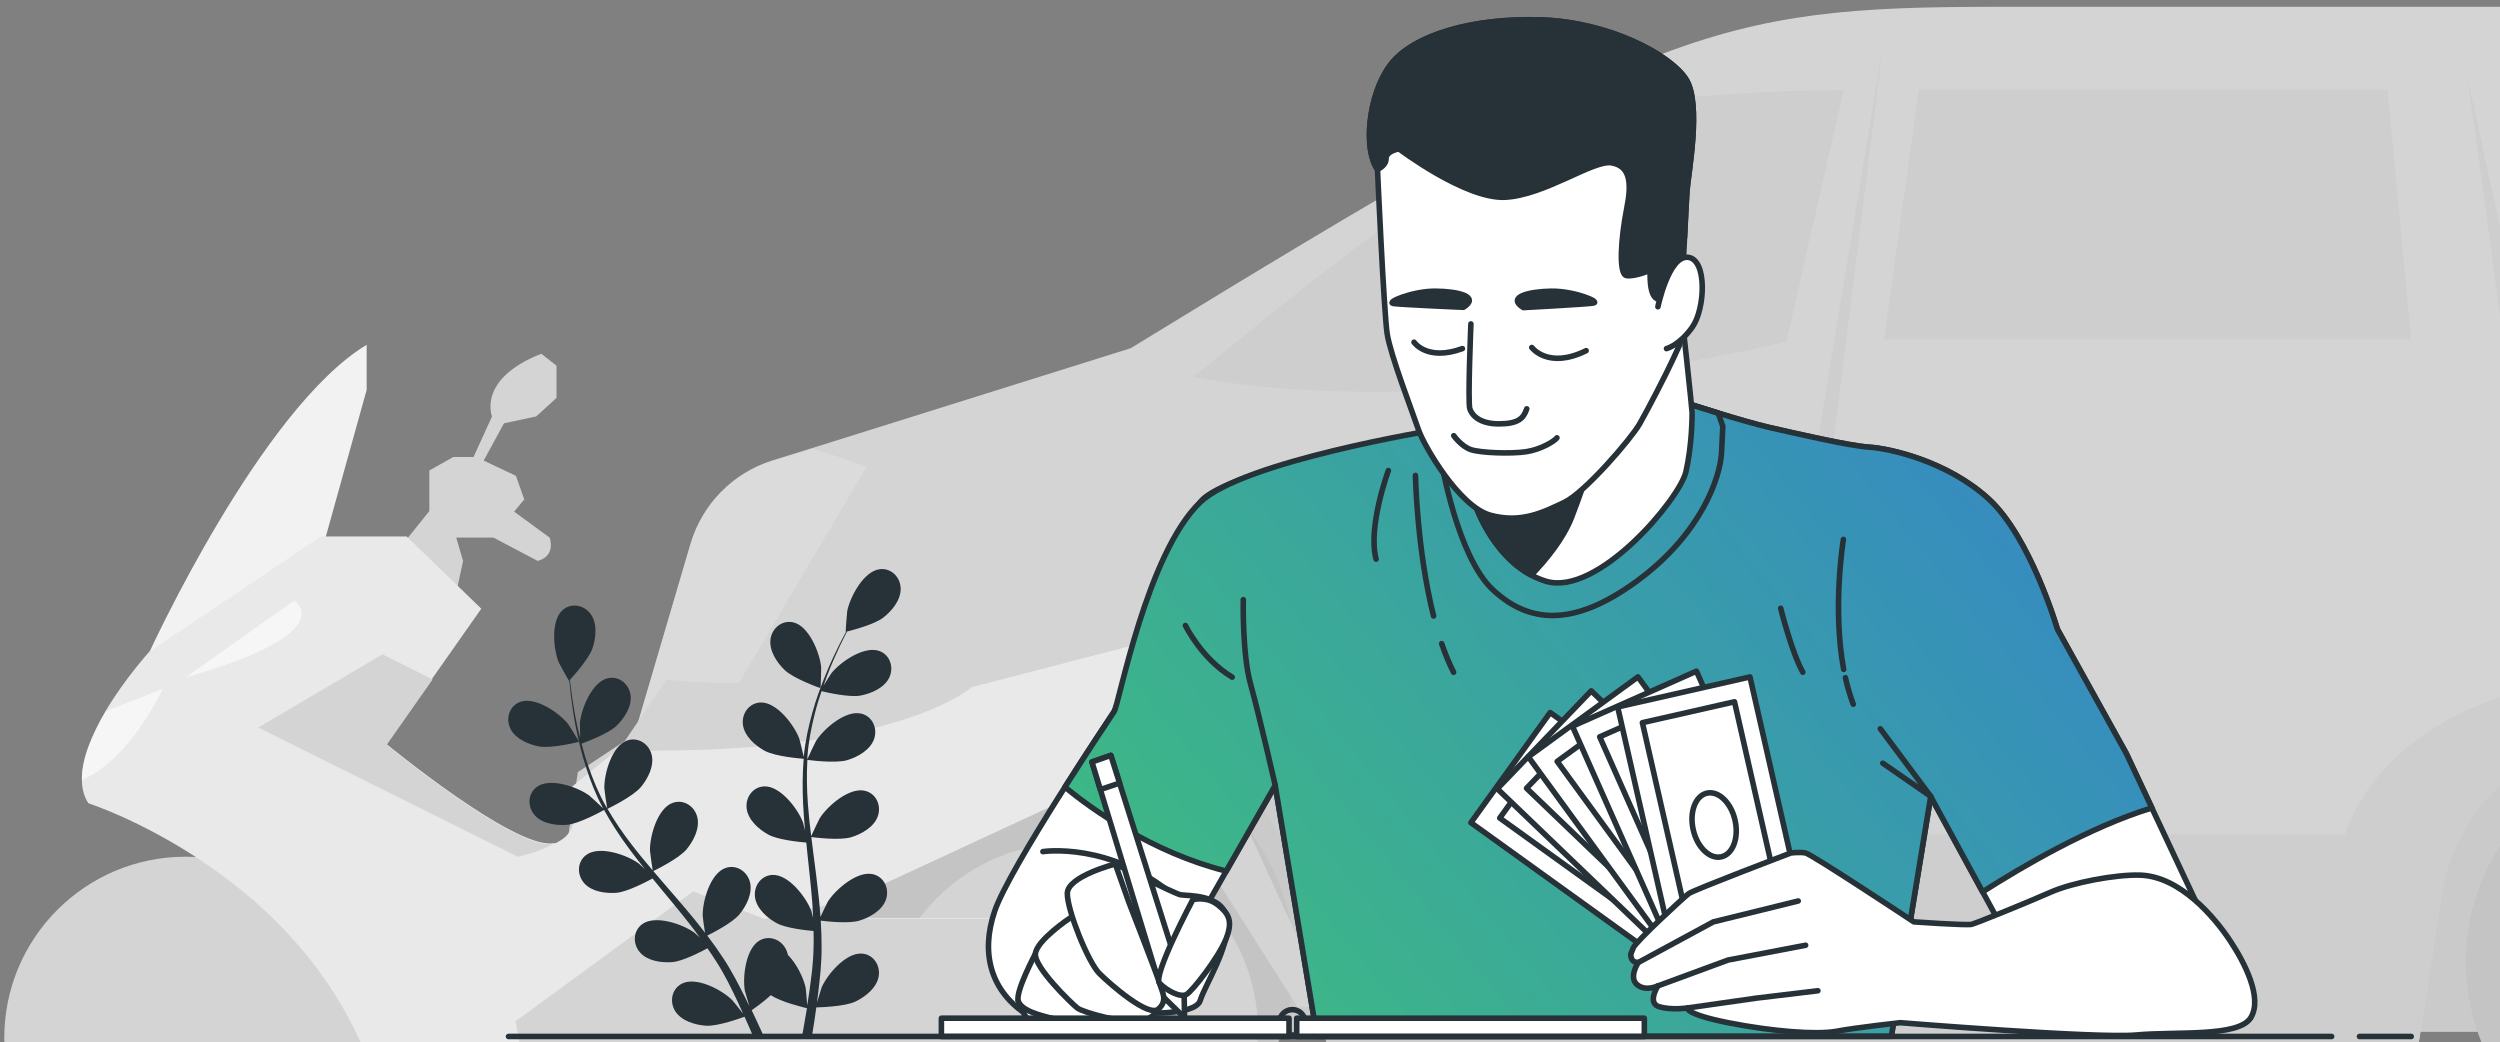 <svg width="283" height="118" viewBox="0 0 283 118" fill="none" xmlns="http://www.w3.org/2000/svg">
<rect x="0" y="0" width="283" height="118" fill="#808080" stroke="none"/>
<g opacity="0.8">
<path d="M90.697 74.124C88.594 75.264 80.356 116.806 80.356 116.806H340.476L342.798 63.082C342.798 63.082 131.757 51.776 90.697 74.168V74.124Z" fill="#DCDCDC"/>
<path d="M146.484 108.875C146.484 122.24 135.66 133.064 122.294 133.064C108.929 133.064 98.106 122.24 98.106 108.875C98.106 95.509 108.929 84.686 122.294 84.686C135.66 84.686 146.484 95.509 146.484 108.875Z" fill="#D5D5D5"/>
<path d="M327.507 108.875C327.507 122.24 316.683 133.064 303.318 133.064C289.953 133.064 279.129 122.24 279.129 108.875C279.129 95.509 289.953 84.686 303.318 84.686C316.683 84.686 327.507 95.509 327.507 108.875Z" fill="#D5D5D5"/>
<path d="M374.789 77.587V104.23L371.064 116.544L331.581 121.058L332.896 108.832L326.279 95.247C322.686 87.841 315.149 83.196 306.954 83.196H297.576C286.928 83.196 277.945 90.909 276.367 101.382L272.686 125.264H262.301L259.102 123.95H151.259L146.833 100.243C144.993 90.339 136.404 83.196 126.325 83.196H116.64C107.307 83.196 99.112 89.375 96.571 98.358L89.34 123.95L60.594 119.699L64.757 91.829L65.414 87.403L71.812 83.153L78.166 61.549C79.48 57.079 82.942 53.53 87.412 52.127L91.926 50.725L127.99 39.419C187.192 3.18 193.721 0.77 226.236 0.77H358.181L353.141 6.641L367.208 38.368L368.04 40.208L369.925 44.503L371.502 61.812L369.355 66.632C369.355 66.632 369.574 67.026 369.662 67.246L374.657 77.543L374.789 77.587Z" fill="#EAE9E9"/>
<path opacity="0.7" d="M98.105 52.827L82.68 78.945L71.812 83.239L78.166 61.635C79.481 57.166 82.943 53.616 87.413 52.214L91.926 50.812C95.563 51.863 98.061 52.827 98.061 52.827H98.105Z" fill="#F5F5F5"/>
<path d="M135.09 42.703C135.09 42.703 164.932 17.638 175.098 13.913C185.221 10.188 208.709 10.188 208.709 10.188L202.223 38.672C202.223 38.672 164.581 48.05 135.134 42.703H135.09Z" fill="#E1E1E1"/>
<path d="M213.266 38.41H272.949L270.276 10.146H217.209L213.266 38.41Z" fill="#E1E1E1"/>
<path d="M345.823 81.091C345.122 81.091 340.433 97.085 340.433 97.085C340.433 97.085 331.581 76.314 300.732 76.314C294.027 76.314 288.637 77.19 284.167 78.549L286.665 42.309L279.128 7.91C279.478 9.093 283.86 42.309 283.86 42.309V78.637C268.173 83.544 265.456 94.456 265.456 94.456H206.517V58.304L213.221 4.711L204.107 59.881L205.597 94.412H159.979C159.979 94.412 153.581 76.27 126.193 76.27C98.805 76.27 90.699 91.739 90.699 91.739L85.353 84.684L64.757 91.87L60.594 119.74L89.34 123.991L96.571 98.4C99.112 89.416 107.307 83.238 116.64 83.238H126.325C136.404 83.238 144.993 90.38 146.833 100.284L151.259 123.991H259.102L262.301 125.306H272.686L276.367 101.423C277.945 90.95 286.972 83.238 297.576 83.238H306.954C315.149 83.238 322.686 87.883 326.279 95.288L332.896 108.873L331.581 121.099L371.064 116.585L374.789 104.272V77.629C374.789 77.629 346.524 81.091 345.823 81.091Z" fill="#E1E1E1"/>
</g>
<path d="M16.906 73.835C16.906 73.835 29.544 46.229 41.506 39.031V44.134L36.099 63.563C36.099 63.563 21.502 74.815 16.906 73.802V73.835Z" fill="#F2F2F2"/>
<path d="M41.506 117.491C41.506 128.811 32.315 138.002 20.995 138.002C9.675 138.002 0.484 128.811 0.484 117.491C0.484 106.171 9.675 96.981 20.995 96.981C32.315 96.981 41.506 106.171 41.506 117.491Z" fill="#D4D4D4"/>
<path opacity="0.2" d="M33.293 117.491C33.293 124.283 27.786 129.757 21.027 129.757C14.27 129.757 8.762 124.249 8.762 117.491C8.762 110.733 14.27 105.226 21.027 105.226C27.786 105.226 33.293 110.733 33.293 117.491Z" fill="#D4D4D4"/>
<path d="M142.404 116.715C142.404 128.474 132.875 138.003 121.116 138.003C109.357 138.003 99.828 128.474 99.828 116.715C99.828 104.956 109.357 95.427 121.116 95.427C132.875 95.427 142.404 104.956 142.404 116.715Z" fill="#D4D4D4"/>
<path opacity="0.2" d="M121.116 129.488C128.171 129.488 133.889 123.769 133.889 116.715C133.889 109.661 128.171 103.942 121.116 103.942C114.062 103.942 108.344 109.661 108.344 116.715C108.344 123.769 114.062 129.488 121.116 129.488Z" fill="#D4D4D4"/>
<path d="M69.891 85.12L75.432 76.943C75.432 76.943 96.484 79.511 105.708 70.793H132.572L133.89 71.807L103.411 95.426L75.432 91.507L69.891 85.12Z" fill="#D4D4D4"/>
<path d="M121.117 89.447H131.288L146.899 114.012H150.481L139.229 89.447V80.492H129.768L121.117 89.447Z" fill="#D4D4D4"/>
<path d="M44.75 62.65L48.602 57.852V53.256L51.305 51.735H53.603L55.698 47.14C55.698 47.14 53.975 42.916 61.273 40.044L62.997 41.395V45.045L60.699 47.14L57.05 47.917L54.752 52.141L58.401 53.864L59.347 56.534L58.199 57.919L62.22 60.859C62.22 60.859 62.997 62.92 60.868 63.495L55.867 60.859H51.643L52.42 63.495L51.272 68.867L44.75 62.717V62.65Z" fill="#D4D4D4"/>
<path d="M146.898 74.106L140.005 84.31L137.2 82.013L124.124 88.906L96.483 101.712L98.274 103.909H112.094L113.649 106.342L97.531 127.528H43.77C43.736 127.325 43.703 127.089 43.669 126.92C38.228 99.989 10.014 90.933 10.014 90.933C9.473 90.156 9.27 89.176 9.27 88.23C9.236 85.831 10.487 82.992 11.973 80.458C14.17 76.775 16.907 73.768 16.907 73.768L36.336 60.725H46.034L54.482 68.902L48.906 76.843L43.736 84.209C43.736 84.209 58.097 96.035 62.557 95.461H62.591C62.828 95.461 63.031 95.427 63.166 95.292C63.842 94.954 64.281 94.515 64.551 94.042C64.585 94.008 64.619 93.941 64.653 93.873C64.686 93.839 64.72 93.772 64.72 93.67C65.666 91.778 64.146 89.548 64.146 89.548L69.822 84.918C101.247 85.696 109.999 77.789 109.999 77.789L133.821 71.605L146.831 73.937L146.898 74.106Z" fill="#EAE9E9"/>
<path d="M113.648 106.409L97.53 127.596H43.769C43.736 127.393 43.702 127.157 43.668 126.988L59.887 124.284L58.367 115.6L78.472 100.901L86.514 104.01L96.482 101.814L98.273 104.01H112.093L113.648 106.443V106.409Z" fill="#D4D4D4"/>
<path d="M43.768 84.311C43.768 84.311 58.129 96.137 62.589 95.563C60.562 96.644 58.602 96.982 58.602 96.982L29.238 82.351L43.295 74.072L48.972 76.911L43.802 84.277L43.768 84.311Z" fill="#D4D4D4"/>
<path opacity="0.6" d="M21.027 76.672L33.293 67.988C33.293 67.988 38.936 71.57 21.027 76.672Z" fill="white"/>
<path opacity="0.6" d="M18.427 77.957C18.427 77.957 14.846 85.898 9.27 88.297C9.236 85.898 10.487 83.059 11.973 80.525L18.427 77.957Z" fill="white"/>
<path d="M61.025 84.499C62.435 84.764 65.552 83.974 65.552 83.974C65.583 83.967 64.407 82.077 64.319 81.969C63.301 80.686 60.582 78.815 58.869 79.46C57.636 79.927 57.219 81.363 57.782 82.494C58.357 83.651 59.824 84.271 61.025 84.499Z" fill="#263238"/>
<path d="M85.21 117.179H86.392C86.348 117.084 86.31 116.989 86.266 116.888C85.905 116.085 85.507 115.232 85.09 114.359C85.279 114.226 86.354 113.48 87.265 112.652C88.403 113.43 91.014 114.049 91.349 114.131C91.21 114.985 91.064 115.82 90.919 116.603C90.881 116.799 90.843 116.989 90.811 117.185H91.924C91.943 117.052 91.969 116.926 91.994 116.793C92.139 115.927 92.278 114.991 92.405 114.037C92.759 114.03 95.629 113.954 96.843 113.373C97.943 112.842 99.201 111.862 99.454 110.597C99.707 109.358 98.929 108.075 97.621 107.948C95.8 107.771 93.656 110.281 93.005 111.786C92.967 111.874 92.658 112.88 92.474 113.518C92.525 113.126 92.582 112.747 92.626 112.342C92.727 111.546 92.803 110.743 92.891 109.883C92.917 109.466 92.948 109.048 92.974 108.618C93.012 108.195 92.993 107.746 93.005 107.31C93.012 106.292 92.974 105.255 92.91 104.218C93.612 104.306 96.097 104.578 97.273 104.218C98.443 103.864 99.834 103.086 100.276 101.872C100.712 100.684 100.143 99.299 98.86 98.97C97.083 98.515 94.586 100.677 93.713 102.062C93.656 102.151 93.144 103.213 92.873 103.801C92.828 103.175 92.79 102.555 92.721 101.923C92.531 100.102 92.291 98.269 92.051 96.435C91.975 95.873 91.912 95.316 91.842 94.753C92.089 94.785 95.041 95.177 96.356 94.772C97.526 94.418 98.917 93.641 99.359 92.427C99.796 91.238 99.227 89.853 97.943 89.525C96.166 89.07 93.669 91.232 92.797 92.616C92.734 92.718 91.994 94.254 91.823 94.652C91.671 93.419 91.539 92.186 91.45 90.966C91.33 89.284 91.305 87.622 91.393 86.016C91.507 86.035 94.586 86.452 95.933 86.041C97.102 85.687 98.493 84.903 98.936 83.689C99.372 82.501 98.803 81.116 97.519 80.787C95.743 80.332 93.246 82.494 92.373 83.879C92.304 83.986 91.513 85.636 91.393 85.946C91.393 85.852 91.393 85.75 91.4 85.656C91.52 83.942 91.855 82.292 92.24 80.768C92.462 79.883 92.727 79.042 92.999 78.239C93.562 78.379 96.154 78.973 97.406 78.739C98.607 78.511 100.074 77.892 100.649 76.735C101.212 75.603 100.794 74.161 99.562 73.7C97.848 73.055 95.13 74.926 94.112 76.21C94.055 76.279 93.574 77.051 93.227 77.614C93.353 77.253 93.48 76.874 93.612 76.532C94.099 75.236 94.63 74.079 95.104 73.061C95.376 72.486 95.642 71.968 95.888 71.487C96.514 71.329 99.018 70.678 100.004 69.9C100.965 69.148 101.983 67.921 101.958 66.625C101.933 65.361 100.902 64.273 99.593 64.431C97.772 64.646 96.223 67.567 95.907 69.167C95.882 69.306 95.705 71.525 95.737 71.519C95.737 71.519 95.768 71.512 95.775 71.512C95.528 71.974 95.262 72.467 94.991 73.011C94.491 74.022 93.941 75.173 93.423 76.463C92.898 77.753 92.373 79.162 91.95 80.705C91.52 82.248 91.153 83.892 90.989 85.636C90.989 85.656 90.989 85.674 90.989 85.7C90.875 85.175 90.521 83.715 90.476 83.607C89.907 82.071 87.909 79.441 86.082 79.523C84.767 79.58 83.92 80.819 84.103 82.071C84.287 83.348 85.488 84.397 86.556 84.985C87.764 85.649 90.742 85.877 90.976 85.896C90.837 87.558 90.831 89.278 90.913 91.017C90.963 92.01 91.039 93.008 91.134 94.014C91.026 93.565 90.919 93.16 90.9 93.103C90.331 91.567 88.333 88.943 86.506 89.019C85.185 89.076 84.344 90.315 84.527 91.567C84.71 92.844 85.912 93.894 86.98 94.481C88.068 95.082 90.603 95.322 91.273 95.379C91.311 95.765 91.349 96.144 91.387 96.53C91.583 98.37 91.791 100.203 91.937 102.011C91.987 102.65 92.019 103.276 92.044 103.908C91.943 103.51 91.861 103.175 91.842 103.124C91.273 101.588 89.275 98.964 87.448 99.04C86.127 99.097 85.286 100.336 85.469 101.588C85.652 102.865 86.854 103.914 87.922 104.502C88.959 105.071 91.298 105.318 92.095 105.388C92.108 106.032 92.12 106.677 92.095 107.303C92.07 107.733 92.082 108.144 92.038 108.568C92 108.991 91.962 109.415 91.93 109.826C91.829 110.623 91.734 111.451 91.621 112.228C91.545 112.772 91.463 113.284 91.38 113.803C91.336 113.17 91.222 111.931 91.204 111.824C90.982 110.762 90.211 109.124 89.187 108.087C89.155 107.929 89.111 107.777 89.047 107.626C88.573 106.45 87.22 105.811 86.051 106.424C84.432 107.278 84.034 110.559 84.318 112.171C84.337 112.266 84.635 113.278 84.831 113.91C84.66 113.556 84.495 113.208 84.312 112.842C83.958 112.121 83.579 111.413 83.174 110.648C82.965 110.287 82.757 109.921 82.548 109.548C82.346 109.175 82.087 108.808 81.853 108.435C81.296 107.581 80.696 106.741 80.064 105.912C80.696 105.596 82.921 104.452 83.699 103.51C84.477 102.568 85.204 101.152 84.906 99.894C84.616 98.661 83.376 97.82 82.131 98.256C80.399 98.857 79.507 102.037 79.545 103.674C79.545 103.775 79.703 104.945 79.804 105.59C79.425 105.09 79.046 104.597 78.641 104.104C77.484 102.688 76.264 101.291 75.056 99.894C74.683 99.464 74.323 99.034 73.956 98.604C74.184 98.496 76.858 97.188 77.731 96.132C78.508 95.19 79.235 93.773 78.938 92.515C78.647 91.282 77.408 90.442 76.163 90.878C74.43 91.478 73.539 94.659 73.577 96.296C73.577 96.416 73.811 98.104 73.886 98.528C73.084 97.579 72.287 96.631 71.541 95.657C70.51 94.323 69.575 92.951 68.765 91.561C68.873 91.51 71.667 90.163 72.565 89.076C73.343 88.134 74.07 86.718 73.773 85.46C73.482 84.227 72.243 83.386 70.997 83.822C69.265 84.423 68.373 87.603 68.411 89.24C68.411 89.367 68.664 91.181 68.734 91.504C68.683 91.421 68.626 91.339 68.582 91.257C67.735 89.759 67.109 88.203 66.591 86.711C66.287 85.845 66.047 85.004 65.832 84.182C66.376 83.986 68.867 83.051 69.783 82.166C70.662 81.312 71.541 79.991 71.383 78.707C71.225 77.449 70.087 76.482 68.803 76.773C67.02 77.177 65.781 80.244 65.642 81.875C65.636 81.963 65.655 82.874 65.68 83.537C65.585 83.165 65.484 82.779 65.402 82.418C65.092 81.066 64.896 79.814 64.732 78.701C64.643 78.069 64.574 77.493 64.517 76.956C64.953 76.482 66.679 74.553 67.077 73.365C67.463 72.208 67.634 70.621 66.9 69.559C66.186 68.516 64.725 68.18 63.72 69.034C62.323 70.216 62.639 73.504 63.265 75.015C63.322 75.148 64.397 77.089 64.422 77.07C64.422 77.07 64.441 77.044 64.447 77.038C64.492 77.557 64.548 78.113 64.618 78.72C64.763 79.839 64.934 81.103 65.212 82.463C65.49 83.822 65.826 85.295 66.325 86.819C66.818 88.343 67.419 89.917 68.247 91.459C68.253 91.478 68.266 91.491 68.279 91.51C67.899 91.131 66.793 90.119 66.698 90.05C65.377 89.082 62.26 87.995 60.78 89.07C59.712 89.847 59.693 91.339 60.534 92.288C61.394 93.255 62.974 93.464 64.188 93.369C65.56 93.255 68.171 91.807 68.38 91.687C69.183 93.154 70.118 94.589 71.155 95.993C71.743 96.796 72.363 97.586 72.995 98.37C72.654 98.054 72.344 97.775 72.3 97.744C70.978 96.776 67.861 95.689 66.382 96.764C65.313 97.535 65.294 99.034 66.135 99.982C66.995 100.949 68.576 101.158 69.79 101.063C71.022 100.962 73.273 99.767 73.868 99.445C74.114 99.742 74.354 100.045 74.601 100.342C75.783 101.771 76.966 103.187 78.085 104.616C78.477 105.116 78.85 105.628 79.223 106.134C78.919 105.855 78.66 105.622 78.622 105.59C77.301 104.623 74.184 103.535 72.704 104.61C71.636 105.388 71.617 106.88 72.458 107.828C73.317 108.795 74.898 109.004 76.112 108.909C77.288 108.814 79.381 107.727 80.082 107.348C80.449 107.879 80.816 108.41 81.145 108.941C81.36 109.307 81.594 109.649 81.796 110.028C81.998 110.401 82.2 110.774 82.403 111.141C82.763 111.862 83.136 112.601 83.465 113.316C83.699 113.809 83.914 114.283 84.129 114.764C83.743 114.258 82.965 113.284 82.89 113.215C81.733 112.058 78.818 110.509 77.187 111.35C76.011 111.957 75.764 113.43 76.453 114.492C77.155 115.573 78.685 116.022 79.905 116.11C81.246 116.205 83.939 115.219 84.281 115.092C84.616 115.832 84.932 116.553 85.222 117.248L85.21 117.179Z" fill="#263238"/>
<path d="M92.876 77.904C92.908 77.916 92.965 75.691 92.959 75.552C92.813 73.921 91.58 70.86 89.797 70.45C88.514 70.159 87.37 71.126 87.218 72.384C87.06 73.668 87.939 74.995 88.817 75.843C89.848 76.841 92.883 77.904 92.883 77.904H92.876Z" fill="#263238"/>
<path d="M162.449 48.67C162.449 48.67 138.531 53.216 135.882 56.833C133.24 60.455 126.671 79.713 126.114 80.554C125.558 81.389 114.279 98.238 112.61 103.106C110.941 107.98 112.192 112.292 116.372 114.941C120.551 117.584 124.862 116.332 126.955 116.332C129.048 116.332 134.472 111.736 134.89 109.789C135.307 107.841 136.559 102.55 136.559 102.55L144.354 88.906L149.09 117.306H214.103L218.56 90.164L232.204 115.226H254.755L240.694 85.296L232.899 71.235C232.899 71.235 229.839 60.79 225.104 56.478C220.368 52.16 213.824 50.769 211.599 50.63C209.373 50.491 203.386 49.1 200.32 48.405C197.26 47.709 190.855 45.623 190.855 45.623L162.455 48.683L162.449 48.67Z" fill="white" stroke="#263238" stroke-width="0.632" stroke-linecap="round" stroke-linejoin="round"/>
<path d="M118.055 96.403C118.055 96.403 125.692 95.227 132.975 101.454" stroke="#263238" stroke-width="0.632" stroke-linecap="round" stroke-linejoin="round"/>
<path d="M224.436 100.955C228.71 98.224 236.518 93.609 243.593 91.459L240.691 85.282L232.895 71.221C232.895 71.221 229.835 60.777 225.1 56.465C220.364 52.153 213.821 50.756 211.595 50.617C209.37 50.478 203.382 49.087 200.316 48.391C197.256 47.696 190.852 45.609 190.852 45.609L162.451 48.669C162.451 48.669 140.753 52.197 135.885 56.832C129.828 62.598 126.673 79.712 126.117 80.553C125.864 80.939 123.354 84.688 120.547 89.101C123.556 91.56 130.359 96.485 138.806 98.61L144.351 88.905L149.086 117.305H214.099L218.556 90.163L224.436 100.962V100.955Z" fill="white"/>
<path d="M224.436 100.955C228.71 98.224 236.518 93.609 243.593 91.459L240.691 85.282L232.895 71.221C232.895 71.221 229.835 60.777 225.1 56.465C220.364 52.153 213.821 50.756 211.595 50.617C209.37 50.478 203.382 49.087 200.316 48.391C197.256 47.696 190.852 45.609 190.852 45.609L162.451 48.669C162.451 48.669 140.753 52.197 135.885 56.832C129.828 62.598 126.673 79.712 126.117 80.553C125.864 80.939 123.354 84.688 120.547 89.101C123.556 91.56 130.359 96.485 138.806 98.61L144.351 88.905L149.086 117.305H214.099L218.556 90.163L224.436 100.962V100.955Z" fill="url(#paint0_linear_4935_1028)"/>
<path d="M224.436 100.955C228.71 98.224 236.518 93.609 243.593 91.459L240.691 85.282L232.895 71.221C232.895 71.221 229.835 60.777 225.1 56.465C220.364 52.153 213.821 50.756 211.595 50.617C209.37 50.478 203.382 49.087 200.316 48.391C197.256 47.696 190.852 45.609 190.852 45.609L162.451 48.669C162.451 48.669 140.753 52.197 135.885 56.832C129.828 62.598 126.673 79.712 126.117 80.553C125.864 80.939 123.354 84.688 120.547 89.101C123.556 91.56 130.359 96.485 138.806 98.61L144.351 88.905L149.086 117.305H214.099L218.556 90.163L224.436 100.962V100.955Z" stroke="#263238" stroke-width="0.632" stroke-linecap="round" stroke-linejoin="round"/>
<path d="M162.451 48.669C162.451 48.669 162.305 48.72 162.059 48.802L163.146 52.147C163.146 52.147 164.954 63.008 168.994 66.764C173.034 70.526 178.042 71.082 185.281 65.79C192.52 60.498 194.745 54.094 194.884 51.173L195.023 48.252L194.499 46.76C192.482 46.141 190.844 45.609 190.844 45.609L162.444 48.669H162.451Z" stroke="#263238" stroke-width="0.632" stroke-linecap="round" stroke-linejoin="round"/>
<path d="M163.199 72.858C163.591 74.009 164.04 75.103 164.546 76.095" stroke="#263238" stroke-width="0.632" stroke-linecap="round" stroke-linejoin="round"/>
<path d="M160.227 53.822C160.227 53.822 160.391 62.231 162.281 69.729" stroke="#263238" stroke-width="0.632" stroke-linecap="round" stroke-linejoin="round"/>
<path d="M157.165 53.266C157.165 53.266 154.801 59.67 155.774 63.287" stroke="#263238" stroke-width="0.632" stroke-linecap="round" stroke-linejoin="round"/>
<path d="M208.902 76.715C209.13 77.745 209.427 78.757 209.787 79.718" stroke="#263238" stroke-width="0.632" stroke-linecap="round" stroke-linejoin="round"/>
<path d="M208.673 61.062C208.673 61.062 207.402 68.775 208.704 75.774" stroke="#263238" stroke-width="0.632" stroke-linecap="round" stroke-linejoin="round"/>
<path d="M201.574 68.857C201.574 68.857 202.826 73.871 204.078 76.097" stroke="#263238" stroke-width="0.632" stroke-linecap="round" stroke-linejoin="round"/>
<path d="M212.855 82.501L218.565 90.157L213.134 86.396" stroke="#263238" stroke-width="0.632" stroke-linecap="round" stroke-linejoin="round"/>
<path d="M144.358 88.905C144.358 88.905 142.549 80.97 141.576 77.487C140.602 74.009 140.741 67.883 140.741 67.883" stroke="#263238" stroke-width="0.632" stroke-linecap="round" stroke-linejoin="round"/>
<path d="M134.191 70.805C134.191 70.805 136 74.567 139.483 76.653" stroke="#263238" stroke-width="0.632" stroke-linecap="round" stroke-linejoin="round"/>
<path d="M166.906 56.882C166.906 56.882 169.132 63.982 174.98 65.79C180.828 67.598 190.154 56.465 190.849 53.398C191.544 50.338 191.545 47.133 191.545 46.715C191.545 46.298 190.432 36.132 190.432 36.132C190.432 36.132 186.531 42.536 181.106 48.941C175.675 55.346 166.906 56.876 166.906 56.876V56.882Z" fill="white" stroke="#263238" stroke-width="0.632" stroke-linecap="round" stroke-linejoin="round"/>
<path d="M166.906 56.883C166.906 56.883 168.714 62.63 173.336 65.102C175.043 63.338 176.952 60.999 177.907 58.552C179.854 53.538 181.106 48.948 181.106 48.948C175.675 55.353 166.906 56.883 166.906 56.883Z" fill="#263238" stroke="#263238" stroke-width="0.632" stroke-linecap="round" stroke-linejoin="round"/>
<path d="M155.93 19.157C155.93 19.157 156.657 35.336 157.024 37.764C157.39 40.198 159.944 46.767 160.551 48.588C161.158 50.415 165.173 57.344 168.701 58.318C172.229 59.292 174.783 57.951 177.091 56.858C179.398 55.764 184.633 49.682 185.607 47.981C186.581 46.28 188.648 42.266 189.375 40.685L190.102 39.105C190.102 39.105 190.829 23.659 190.956 21.712C191.076 19.764 192.656 11.741 190.836 8.94C189.008 6.146 182.079 2.492 174.416 2.251C166.754 2.011 159.944 3.952 157.39 7.36C154.836 10.768 154.349 16.97 155.93 19.157Z" fill="white" stroke="#263238" stroke-width="0.632" stroke-linecap="round" stroke-linejoin="round"/>
<path d="M156.903 17.944C156.903 17.09 158.364 16.85 158.364 16.85C158.364 16.85 165.906 22.566 170.402 22.325C174.903 22.085 180.372 18.07 182.439 18.431C184.507 18.798 184.753 20.618 184.14 23.659C183.533 26.701 183.166 31.076 184.14 31.202C185.114 31.322 186.814 30.595 186.814 30.595C186.814 30.595 186.574 33.756 187.788 33.876C189.002 33.996 190.102 32.536 190.102 32.176C190.102 31.815 190.469 26.947 190.469 26.947C190.469 26.947 190.551 26.909 190.69 26.84C190.81 24.374 190.911 22.344 190.956 21.718C191.076 19.771 192.656 11.748 190.836 8.947C189.008 6.153 182.079 2.498 174.416 2.258C166.754 2.018 159.944 3.959 157.39 7.367C154.836 10.774 154.349 16.977 155.93 19.164C155.93 19.164 156.903 18.797 156.903 17.95V17.944Z" fill="#263238" stroke="#263238" stroke-width="0.632" stroke-linecap="round" stroke-linejoin="round"/>
<path d="M187.676 34.723C187.676 34.723 188.89 28.887 191.084 29.127C193.271 29.368 193.031 34.963 191.57 37.03C190.11 39.098 188.649 39.464 188.649 39.464" fill="white"/>
<path d="M187.676 34.723C187.676 34.723 188.89 28.887 191.084 29.127C193.271 29.368 193.031 34.963 191.57 37.03C190.11 39.098 188.649 39.464 188.649 39.464" stroke="#263238" stroke-width="0.632" stroke-linecap="round" stroke-linejoin="round"/>
<path d="M166.506 36.67C166.506 36.67 166.139 45.547 166.386 46.28C166.626 47.007 167.48 47.981 169.667 47.981C171.855 47.981 172.462 47.374 172.829 46.28" stroke="#263238" stroke-width="0.632" stroke-linecap="round" stroke-linejoin="round"/>
<path d="M164.566 49.32C164.566 49.32 165.42 50.534 166.514 50.901C167.607 51.268 171.015 51.388 172.716 51.141C174.417 50.901 175.997 49.927 176.244 49.561" stroke="#263238" stroke-width="0.632" stroke-linecap="round" stroke-linejoin="round"/>
<path d="M172.449 34.818C172.449 34.818 179.53 34.439 180.371 34.306C181.212 34.173 178.183 32.928 175.604 32.966C173.024 33.004 170.539 33.642 172.449 34.818Z" fill="#263238" stroke="#263238" stroke-width="0.632" stroke-linecap="round" stroke-linejoin="round"/>
<path d="M165.654 34.786C165.654 34.786 158.567 34.476 157.726 34.356C156.885 34.229 159.901 32.952 162.48 32.965C165.06 32.978 167.551 33.591 165.654 34.786Z" fill="#263238" stroke="#263238" stroke-width="0.632" stroke-linecap="round" stroke-linejoin="round"/>
<path d="M160.066 38.737C160.066 38.737 161.527 40.925 165.542 39.464" stroke="#263238" stroke-width="0.632" stroke-linecap="round" stroke-linejoin="round"/>
<path d="M173.398 39.337C173.398 39.337 175.245 41.834 179.55 39.697" stroke="#263238" stroke-width="0.632" stroke-linecap="round" stroke-linejoin="round"/>
<path d="M175.48 80.661L166.508 93.124L191.588 111.18L200.561 98.716L175.48 80.661Z" fill="white" stroke="#263238" stroke-width="0.632" stroke-linecap="round" stroke-linejoin="round"/>
<path d="M176.02 83.925L169.773 92.602L191.047 107.916L197.293 99.24L176.02 83.925Z" fill="white" stroke="#263238" stroke-width="0.632" stroke-linecap="round" stroke-linejoin="round"/>
<path d="M184.958 93.945C186.614 95.134 187.322 96.986 186.538 98.074C185.754 99.161 183.775 99.079 182.119 97.89C180.462 96.702 179.754 94.849 180.538 93.762C181.322 92.674 183.301 92.757 184.958 93.945Z" fill="white" stroke="#263238" stroke-width="0.632" stroke-linecap="round" stroke-linejoin="round"/>
<path d="M180.127 78.207L169.496 89.289L191.797 110.683L202.429 99.6L180.127 78.207Z" fill="white" stroke="#263238" stroke-width="0.632" stroke-linecap="round" stroke-linejoin="round"/>
<path d="M180.206 81.514L172.805 89.23L191.721 107.376L199.122 99.66L180.206 81.514Z" fill="white" stroke="#263238" stroke-width="0.632" stroke-linecap="round" stroke-linejoin="round"/>
<path d="M187.65 92.674C189.123 94.084 189.559 96.018 188.636 96.986C187.707 97.953 185.759 97.593 184.286 96.183C182.813 94.773 182.377 92.838 183.3 91.871C184.229 90.904 186.177 91.264 187.65 92.674Z" fill="white" stroke="#263238" stroke-width="0.632" stroke-linecap="round" stroke-linejoin="round"/>
<path d="M185.416 76.625L173.008 85.673L191.216 110.643L203.624 101.594L185.416 76.625Z" fill="white" stroke="#263238" stroke-width="0.632" stroke-linecap="round" stroke-linejoin="round"/>
<path d="M184.912 79.895L176.273 86.194L191.718 107.374L200.356 101.075L184.912 79.895Z" fill="white" stroke="#263238" stroke-width="0.632" stroke-linecap="round" stroke-linejoin="round"/>
<path d="M190.284 92.188C191.485 93.838 191.58 95.811 190.499 96.601C189.418 97.391 187.559 96.696 186.358 95.046C185.157 93.396 185.062 91.423 186.143 90.633C187.224 89.842 189.083 90.538 190.284 92.188Z" fill="white" stroke="#263238" stroke-width="0.632" stroke-linecap="round" stroke-linejoin="round"/>
<path d="M192.037 75.979L178 82.208L190.535 110.455L204.572 104.226L192.037 75.979Z" fill="white" stroke="#263238" stroke-width="0.632" stroke-linecap="round" stroke-linejoin="round"/>
<path d="M190.858 79.075L181.086 83.411L191.718 107.37L201.49 103.034L190.858 79.075Z" fill="white" stroke="#263238" stroke-width="0.632" stroke-linecap="round" stroke-linejoin="round"/>
<path d="M193.519 92.225C194.347 94.09 194.025 96.044 192.798 96.587C191.571 97.131 189.909 96.063 189.08 94.198C188.252 92.332 188.575 90.379 189.801 89.835C191.028 89.291 192.69 90.36 193.519 92.225Z" fill="white" stroke="#263238" stroke-width="0.632" stroke-linecap="round" stroke-linejoin="round"/>
<path d="M198.097 76.63L183.121 80.029L189.963 110.166L204.938 106.767L198.097 76.63Z" fill="white" stroke="#263238" stroke-width="0.632" stroke-linecap="round" stroke-linejoin="round"/>
<path d="M196.344 79.441L185.918 81.808L191.721 107.37L202.147 105.003L196.344 79.441Z" fill="white" stroke="#263238" stroke-width="0.632" stroke-linecap="round" stroke-linejoin="round"/>
<path d="M196.408 92.851C196.857 94.843 196.167 96.695 194.859 96.992C193.55 97.289 192.121 95.917 191.672 93.926C191.223 91.934 191.912 90.082 193.221 89.785C194.53 89.487 195.959 90.859 196.408 92.851Z" fill="white" stroke="#263238" stroke-width="0.632" stroke-linecap="round" stroke-linejoin="round"/>
<path d="M202.717 96.561C202.717 96.561 191.716 100.74 191.16 101.157C190.604 101.574 185.173 106.588 184.894 107.284L184.616 107.979C184.616 107.979 184.477 108.953 185.451 108.953C185.451 108.953 184.338 110.622 185.312 111.456C186.285 112.291 187.676 111.595 187.676 111.595C187.676 111.595 186.424 113.543 187.815 113.96C189.206 114.377 191.014 114.099 191.014 114.099C191.014 114.099 190.736 114.795 195.611 115.768C200.485 116.742 205.632 117.159 207.864 116.742C210.089 116.325 215.103 115.768 215.103 115.768C215.103 115.768 237.376 117.576 241.834 117.159C246.291 116.742 253.391 117.437 254.782 115.212C256.173 112.986 254.086 108.946 252.417 106.443C250.748 103.939 246.847 99.204 242.257 99.064C239.475 98.982 234.601 99.899 232.097 101.012C229.594 102.125 223.745 104.489 223.189 104.635C222.633 104.774 216.645 104.356 216.645 104.356C216.645 104.356 205.088 96.7 204.393 96.561C203.697 96.422 202.723 96.561 202.723 96.561H202.717Z" fill="white" stroke="#263238" stroke-width="0.632" stroke-linecap="round" stroke-linejoin="round"/>
<path d="M185.457 108.953L193.948 104.357L203.558 101.992" stroke="#263238" stroke-width="0.632" stroke-linecap="round" stroke-linejoin="round"/>
<path d="M187.684 111.597L195.618 108.676L204.394 107.001" stroke="#263238" stroke-width="0.632" stroke-linecap="round" stroke-linejoin="round"/>
<path d="M191.027 114.101L198.823 112.988L205.784 112.153" stroke="#263238" stroke-width="0.632" stroke-linecap="round" stroke-linejoin="round"/>
<path d="M126.252 97.806C126.252 97.806 132.935 101.144 133.63 101.289C134.326 101.435 138.644 101.15 138.922 104.21C139.2 107.27 136.419 111.449 135.862 113.258C135.306 115.066 128.762 114.648 128.762 114.648C128.762 114.648 126.537 107.131 125.98 104.349C125.424 101.567 126.258 97.806 126.258 97.806H126.252Z" fill="white" stroke="#263238" stroke-width="0.632" stroke-linecap="round" stroke-linejoin="round"/>
<path d="M123.609 86.256L131.683 112.848L134.092 115.212L134.029 111.735L125.746 85.51L123.609 86.256Z" fill="white" stroke="#263238" stroke-width="0.632" stroke-linecap="round" stroke-linejoin="round"/>
<path d="M125.746 85.51L123.609 86.256L124.558 89.379L126.739 88.646L125.746 85.51Z" fill="white" stroke="#263238" stroke-width="0.632" stroke-linecap="round" stroke-linejoin="round"/>
<path d="M115.258 113.265C115.258 113.265 116.092 115.629 116.927 115.907C117.761 116.186 122.497 116.046 123.888 116.046C125.279 116.046 115.258 113.265 115.258 113.265Z" fill="white" stroke="#263238" stroke-width="0.632" stroke-linecap="round" stroke-linejoin="round"/>
<path d="M117.206 107.972C117.206 107.972 114.98 112.151 115.258 113.263C115.537 114.376 117.623 114.933 119.438 115.35C121.246 115.767 125.425 115.906 127.233 115.767C129.041 115.628 125.703 113.959 125.703 113.959C125.703 113.959 122.504 112.012 120.55 110.336C118.603 108.667 117.212 107.972 117.212 107.972H117.206Z" fill="white" stroke="#263238" stroke-width="0.632" stroke-linecap="round" stroke-linejoin="round"/>
<path d="M121.107 103.932C121.107 103.932 117.346 106.436 117.207 107.972C117.067 109.502 121.247 113.542 121.942 114.099C122.637 114.655 127.512 115.907 129.042 115.629C130.572 115.35 131.128 114.238 131.128 114.238C131.128 114.238 126.393 110.615 125.141 108.668C123.889 106.72 122.359 103.098 122.359 103.098L121.107 103.932Z" fill="white" stroke="#263238" stroke-width="0.632" stroke-linecap="round" stroke-linejoin="round"/>
<path d="M126.251 97.806C126.251 97.806 120.82 99.197 120.82 101.144C120.82 103.091 123.185 108.939 124.443 110.191C125.701 111.443 130.013 115.205 131.126 114.231C132.238 113.258 131.543 112.284 131.265 111.31C130.987 110.337 127.781 102.124 127.781 102.124L126.251 97.806Z" fill="white" stroke="#263238" stroke-width="0.632" stroke-linecap="round" stroke-linejoin="round"/>
<path d="M135.027 101.846C135.027 101.846 130.431 110.476 131.265 111.311C132.1 112.145 133.63 112.98 134.325 112.563C135.021 112.145 137.948 108.383 138.783 106.297C139.617 104.211 139.061 103.376 137.809 102.396C136.557 101.423 135.027 101.84 135.027 101.84V101.846Z" fill="white" stroke="#263238" stroke-width="0.632" stroke-linecap="round" stroke-linejoin="round"/>
<path d="M147.744 115.742C147.744 114.939 147.093 114.288 146.29 114.288C145.487 114.288 144.836 114.939 144.836 115.742C144.836 116.545 145.487 117.196 146.29 117.196C147.093 117.196 147.744 116.545 147.744 115.742Z" stroke="#263238" stroke-width="0.632" stroke-linecap="round" stroke-linejoin="round"/>
<path d="M145.917 115.263H106.566V117.336H145.917V115.263Z" fill="white" stroke="#263238" stroke-width="0.632" stroke-linecap="round" stroke-linejoin="round"/>
<path d="M186.139 115.263H146.789V117.336H186.139V115.263Z" fill="white" stroke="#263238" stroke-width="0.632" stroke-linecap="round" stroke-linejoin="round"/>
<path d="M267.094 117.331H272.948" stroke="#263238" stroke-width="0.632" stroke-linecap="round" stroke-linejoin="round"/>
<path d="M57.566 117.331H263.941" stroke="#263238" stroke-width="0.632" stroke-linecap="round" stroke-linejoin="round"/>
<defs>
<linearGradient id="paint0_linear_4935_1028" x1="59.505" y1="141.362" x2="289.267" y2="-46.969" gradientUnits="userSpaceOnUse">
<stop stop-color="#43D959"/>
<stop offset="1" stop-color="#2E5CFF"/>
</linearGradient>
</defs>
</svg>

